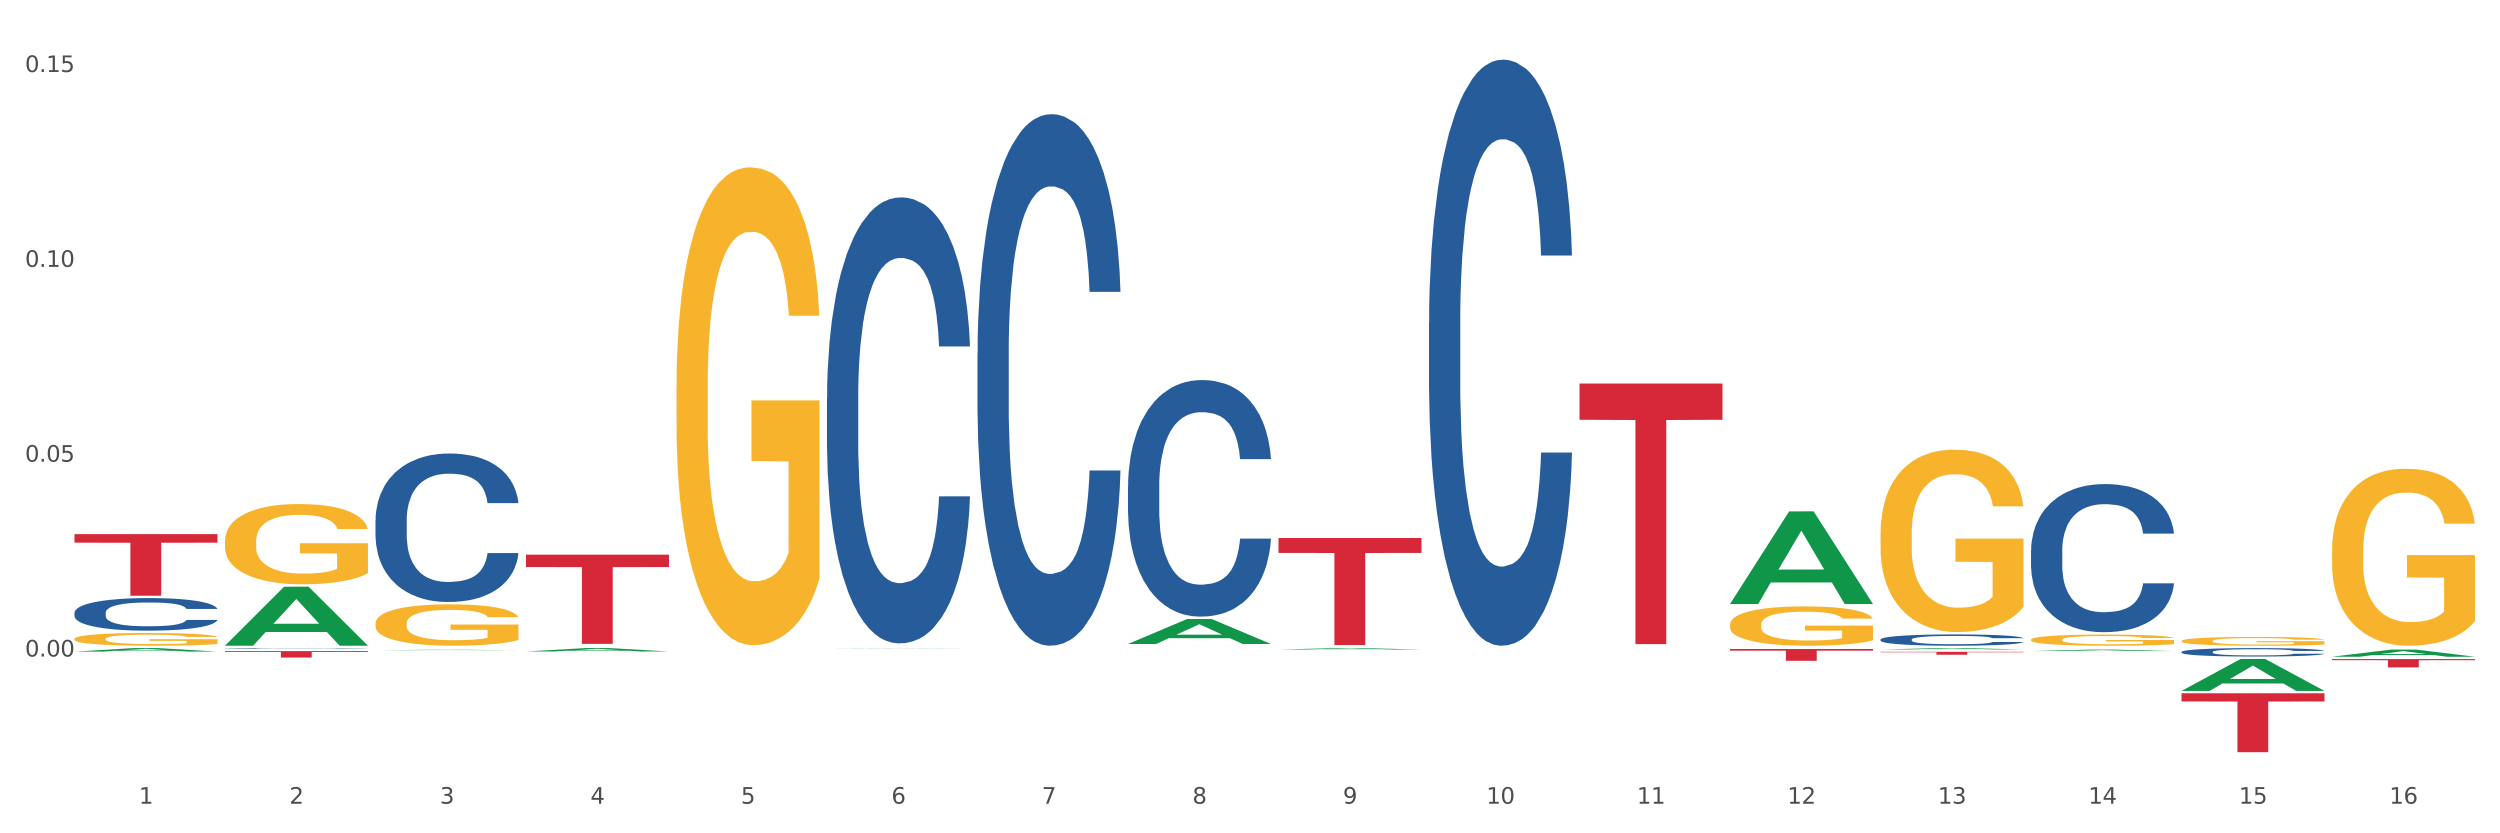 <?xml version="1.0" encoding="utf-8" standalone="no"?>
<!DOCTYPE svg PUBLIC "-//W3C//DTD SVG 1.1//EN"
  "http://www.w3.org/Graphics/SVG/1.1/DTD/svg11.dtd">
<svg xmlns:xlink="http://www.w3.org/1999/xlink" width="1080pt" height="360pt" viewBox="0 0 1080 360" xmlns="http://www.w3.org/2000/svg" version="1.1">
 <rect x="0" y="0" width="1080" height="360" fill="#333333" stroke="none"/>
 <defs>
  <style type="text/css">*{stroke-linejoin: round; stroke-linecap: butt}</style>
 </defs>
 <g id="figure_1">
  <g id="patch_1">
   <path d="M 0 360 
L 1080 360 
L 1080 0 
L 0 0 
z
" style="fill: #ffffff; stroke: #ffffff; stroke-linejoin: miter"/>
  </g>
  <g id="axes_1">
   <g id="matplotlib.axis_1">
    <g id="xtick_1">
     <g id="text_1">
      <!-- 1 -->
      <g style="fill: #4d4d4d" transform="translate(60.004 347.204) scale(0.096 -0.096)">
       <defs>
        <path id="DejaVuSans-31" d="M 794 531 
L 1825 531 
L 1825 4091 
L 703 3866 
L 703 4441 
L 1819 4666 
L 2450 4666 
L 2450 531 
L 3481 531 
L 3481 0 
L 794 0 
L 794 531 
z
" transform="scale(0.016)"/>
       </defs>
       <use xlink:href="#DejaVuSans-31"/>
      </g>
     </g>
    </g>
    <g id="xtick_2">
     <g id="text_2">
      <!-- 2 -->
      <g style="fill: #4d4d4d" transform="translate(125.021 347.204) scale(0.096 -0.096)">
       <defs>
        <path id="DejaVuSans-32" d="M 1228 531 
L 3431 531 
L 3431 0 
L 469 0 
L 469 531 
Q 828 903 1448 1529 
Q 2069 2156 2228 2338 
Q 2531 2678 2651 2914 
Q 2772 3150 2772 3378 
Q 2772 3750 2511 3984 
Q 2250 4219 1831 4219 
Q 1534 4219 1204 4116 
Q 875 4013 500 3803 
L 500 4441 
Q 881 4594 1212 4672 
Q 1544 4750 1819 4750 
Q 2544 4750 2975 4387 
Q 3406 4025 3406 3419 
Q 3406 3131 3298 2873 
Q 3191 2616 2906 2266 
Q 2828 2175 2409 1742 
Q 1991 1309 1228 531 
z
" transform="scale(0.016)"/>
       </defs>
       <use xlink:href="#DejaVuSans-32"/>
      </g>
     </g>
    </g>
    <g id="xtick_3">
     <g id="text_3">
      <!-- 3 -->
      <g style="fill: #4d4d4d" transform="translate(190.039 347.204) scale(0.096 -0.096)">
       <defs>
        <path id="DejaVuSans-33" d="M 2597 2516 
Q 3050 2419 3304 2112 
Q 3559 1806 3559 1356 
Q 3559 666 3084 287 
Q 2609 -91 1734 -91 
Q 1441 -91 1130 -33 
Q 819 25 488 141 
L 488 750 
Q 750 597 1062 519 
Q 1375 441 1716 441 
Q 2309 441 2620 675 
Q 2931 909 2931 1356 
Q 2931 1769 2642 2001 
Q 2353 2234 1838 2234 
L 1294 2234 
L 1294 2753 
L 1863 2753 
Q 2328 2753 2575 2939 
Q 2822 3125 2822 3475 
Q 2822 3834 2567 4026 
Q 2313 4219 1838 4219 
Q 1578 4219 1281 4162 
Q 984 4106 628 3988 
L 628 4550 
Q 988 4650 1302 4700 
Q 1616 4750 1894 4750 
Q 2613 4750 3031 4423 
Q 3450 4097 3450 3541 
Q 3450 3153 3228 2886 
Q 3006 2619 2597 2516 
z
" transform="scale(0.016)"/>
       </defs>
       <use xlink:href="#DejaVuSans-33"/>
      </g>
     </g>
    </g>
    <g id="xtick_4">
     <g id="text_4">
      <!-- 4 -->
      <g style="fill: #4d4d4d" transform="translate(255.056 347.204) scale(0.096 -0.096)">
       <defs>
        <path id="DejaVuSans-34" d="M 2419 4116 
L 825 1625 
L 2419 1625 
L 2419 4116 
z
M 2253 4666 
L 3047 4666 
L 3047 1625 
L 3713 1625 
L 3713 1100 
L 3047 1100 
L 3047 0 
L 2419 0 
L 2419 1100 
L 313 1100 
L 313 1709 
L 2253 4666 
z
" transform="scale(0.016)"/>
       </defs>
       <use xlink:href="#DejaVuSans-34"/>
      </g>
     </g>
    </g>
    <g id="xtick_5">
     <g id="text_5">
      <!-- 5 -->
      <g style="fill: #4d4d4d" transform="translate(320.073 347.204) scale(0.096 -0.096)">
       <defs>
        <path id="DejaVuSans-35" d="M 691 4666 
L 3169 4666 
L 3169 4134 
L 1269 4134 
L 1269 2991 
Q 1406 3038 1543 3061 
Q 1681 3084 1819 3084 
Q 2600 3084 3056 2656 
Q 3513 2228 3513 1497 
Q 3513 744 3044 326 
Q 2575 -91 1722 -91 
Q 1428 -91 1123 -41 
Q 819 9 494 109 
L 494 744 
Q 775 591 1075 516 
Q 1375 441 1709 441 
Q 2250 441 2565 725 
Q 2881 1009 2881 1497 
Q 2881 1984 2565 2268 
Q 2250 2553 1709 2553 
Q 1456 2553 1204 2497 
Q 953 2441 691 2322 
L 691 4666 
z
" transform="scale(0.016)"/>
       </defs>
       <use xlink:href="#DejaVuSans-35"/>
      </g>
     </g>
    </g>
    <g id="xtick_6">
     <g id="text_6">
      <!-- 6 -->
      <g style="fill: #4d4d4d" transform="translate(385.09 347.204) scale(0.096 -0.096)">
       <defs>
        <path id="DejaVuSans-36" d="M 2113 2584 
Q 1688 2584 1439 2293 
Q 1191 2003 1191 1497 
Q 1191 994 1439 701 
Q 1688 409 2113 409 
Q 2538 409 2786 701 
Q 3034 994 3034 1497 
Q 3034 2003 2786 2293 
Q 2538 2584 2113 2584 
z
M 3366 4563 
L 3366 3988 
Q 3128 4100 2886 4159 
Q 2644 4219 2406 4219 
Q 1781 4219 1451 3797 
Q 1122 3375 1075 2522 
Q 1259 2794 1537 2939 
Q 1816 3084 2150 3084 
Q 2853 3084 3261 2657 
Q 3669 2231 3669 1497 
Q 3669 778 3244 343 
Q 2819 -91 2113 -91 
Q 1303 -91 875 529 
Q 447 1150 447 2328 
Q 447 3434 972 4092 
Q 1497 4750 2381 4750 
Q 2619 4750 2861 4703 
Q 3103 4656 3366 4563 
z
" transform="scale(0.016)"/>
       </defs>
       <use xlink:href="#DejaVuSans-36"/>
      </g>
     </g>
    </g>
    <g id="xtick_7">
     <g id="text_7">
      <!-- 7 -->
      <g style="fill: #4d4d4d" transform="translate(450.108 347.204) scale(0.096 -0.096)">
       <defs>
        <path id="DejaVuSans-37" d="M 525 4666 
L 3525 4666 
L 3525 4397 
L 1831 0 
L 1172 0 
L 2766 4134 
L 525 4134 
L 525 4666 
z
" transform="scale(0.016)"/>
       </defs>
       <use xlink:href="#DejaVuSans-37"/>
      </g>
     </g>
    </g>
    <g id="xtick_8">
     <g id="text_8">
      <!-- 8 -->
      <g style="fill: #4d4d4d" transform="translate(515.125 347.204) scale(0.096 -0.096)">
       <defs>
        <path id="DejaVuSans-38" d="M 2034 2216 
Q 1584 2216 1326 1975 
Q 1069 1734 1069 1313 
Q 1069 891 1326 650 
Q 1584 409 2034 409 
Q 2484 409 2743 651 
Q 3003 894 3003 1313 
Q 3003 1734 2745 1975 
Q 2488 2216 2034 2216 
z
M 1403 2484 
Q 997 2584 770 2862 
Q 544 3141 544 3541 
Q 544 4100 942 4425 
Q 1341 4750 2034 4750 
Q 2731 4750 3128 4425 
Q 3525 4100 3525 3541 
Q 3525 3141 3298 2862 
Q 3072 2584 2669 2484 
Q 3125 2378 3379 2068 
Q 3634 1759 3634 1313 
Q 3634 634 3220 271 
Q 2806 -91 2034 -91 
Q 1263 -91 848 271 
Q 434 634 434 1313 
Q 434 1759 690 2068 
Q 947 2378 1403 2484 
z
M 1172 3481 
Q 1172 3119 1398 2916 
Q 1625 2713 2034 2713 
Q 2441 2713 2670 2916 
Q 2900 3119 2900 3481 
Q 2900 3844 2670 4047 
Q 2441 4250 2034 4250 
Q 1625 4250 1398 4047 
Q 1172 3844 1172 3481 
z
" transform="scale(0.016)"/>
       </defs>
       <use xlink:href="#DejaVuSans-38"/>
      </g>
     </g>
    </g>
    <g id="xtick_9">
     <g id="text_9">
      <!-- 9 -->
      <g style="fill: #4d4d4d" transform="translate(580.142 347.204) scale(0.096 -0.096)">
       <defs>
        <path id="DejaVuSans-39" d="M 703 97 
L 703 672 
Q 941 559 1184 500 
Q 1428 441 1663 441 
Q 2288 441 2617 861 
Q 2947 1281 2994 2138 
Q 2813 1869 2534 1725 
Q 2256 1581 1919 1581 
Q 1219 1581 811 2004 
Q 403 2428 403 3163 
Q 403 3881 828 4315 
Q 1253 4750 1959 4750 
Q 2769 4750 3195 4129 
Q 3622 3509 3622 2328 
Q 3622 1225 3098 567 
Q 2575 -91 1691 -91 
Q 1453 -91 1209 -44 
Q 966 3 703 97 
z
M 1959 2075 
Q 2384 2075 2632 2365 
Q 2881 2656 2881 3163 
Q 2881 3666 2632 3958 
Q 2384 4250 1959 4250 
Q 1534 4250 1286 3958 
Q 1038 3666 1038 3163 
Q 1038 2656 1286 2365 
Q 1534 2075 1959 2075 
z
" transform="scale(0.016)"/>
       </defs>
       <use xlink:href="#DejaVuSans-39"/>
      </g>
     </g>
    </g>
    <g id="xtick_10">
     <g id="text_10">
      <!-- 10 -->
      <g style="fill: #4d4d4d" transform="translate(642.105 347.204) scale(0.096 -0.096)">
       <defs>
        <path id="DejaVuSans-30" d="M 2034 4250 
Q 1547 4250 1301 3770 
Q 1056 3291 1056 2328 
Q 1056 1369 1301 889 
Q 1547 409 2034 409 
Q 2525 409 2770 889 
Q 3016 1369 3016 2328 
Q 3016 3291 2770 3770 
Q 2525 4250 2034 4250 
z
M 2034 4750 
Q 2819 4750 3233 4129 
Q 3647 3509 3647 2328 
Q 3647 1150 3233 529 
Q 2819 -91 2034 -91 
Q 1250 -91 836 529 
Q 422 1150 422 2328 
Q 422 3509 836 4129 
Q 1250 4750 2034 4750 
z
" transform="scale(0.016)"/>
       </defs>
       <use xlink:href="#DejaVuSans-31"/>
       <use xlink:href="#DejaVuSans-30" transform="translate(63.623 0)"/>
      </g>
     </g>
    </g>
    <g id="xtick_11">
     <g id="text_11">
      <!-- 11 -->
      <g style="fill: #4d4d4d" transform="translate(707.123 347.204) scale(0.096 -0.096)">
       <use xlink:href="#DejaVuSans-31"/>
       <use xlink:href="#DejaVuSans-31" transform="translate(63.623 0)"/>
      </g>
     </g>
    </g>
    <g id="xtick_12">
     <g id="text_12">
      <!-- 12 -->
      <g style="fill: #4d4d4d" transform="translate(772.14 347.204) scale(0.096 -0.096)">
       <use xlink:href="#DejaVuSans-31"/>
       <use xlink:href="#DejaVuSans-32" transform="translate(63.623 0)"/>
      </g>
     </g>
    </g>
    <g id="xtick_13">
     <g id="text_13">
      <!-- 13 -->
      <g style="fill: #4d4d4d" transform="translate(837.157 347.204) scale(0.096 -0.096)">
       <use xlink:href="#DejaVuSans-31"/>
       <use xlink:href="#DejaVuSans-33" transform="translate(63.623 0)"/>
      </g>
     </g>
    </g>
    <g id="xtick_14">
     <g id="text_14">
      <!-- 14 -->
      <g style="fill: #4d4d4d" transform="translate(902.174 347.204) scale(0.096 -0.096)">
       <use xlink:href="#DejaVuSans-31"/>
       <use xlink:href="#DejaVuSans-34" transform="translate(63.623 0)"/>
      </g>
     </g>
    </g>
    <g id="xtick_15">
     <g id="text_15">
      <!-- 15 -->
      <g style="fill: #4d4d4d" transform="translate(967.192 347.204) scale(0.096 -0.096)">
       <use xlink:href="#DejaVuSans-31"/>
       <use xlink:href="#DejaVuSans-35" transform="translate(63.623 0)"/>
      </g>
     </g>
    </g>
    <g id="xtick_16">
     <g id="text_16">
      <!-- 16 -->
      <g style="fill: #4d4d4d" transform="translate(1032.209 347.204) scale(0.096 -0.096)">
       <use xlink:href="#DejaVuSans-31"/>
       <use xlink:href="#DejaVuSans-36" transform="translate(63.623 0)"/>
      </g>
     </g>
    </g>
    <g id="xtick_17"/>
    <g id="xtick_18"/>
    <g id="xtick_19"/>
    <g id="xtick_20"/>
    <g id="xtick_21"/>
    <g id="xtick_22"/>
    <g id="xtick_23"/>
    <g id="xtick_24"/>
    <g id="xtick_25"/>
    <g id="xtick_26"/>
    <g id="xtick_27"/>
    <g id="xtick_28"/>
    <g id="xtick_29"/>
    <g id="xtick_30"/>
    <g id="xtick_31"/>
   </g>
   <g id="matplotlib.axis_2">
    <g id="ytick_1">
     <g id="text_17">
      <!-- 0.00 -->
      <g style="fill: #4d4d4d" transform="translate(10.8 283.622) scale(0.096 -0.096)">
       <defs>
        <path id="DejaVuSans-2e" d="M 684 794 
L 1344 794 
L 1344 0 
L 684 0 
L 684 794 
z
" transform="scale(0.016)"/>
       </defs>
       <use xlink:href="#DejaVuSans-30"/>
       <use xlink:href="#DejaVuSans-2e" transform="translate(63.623 0)"/>
       <use xlink:href="#DejaVuSans-30" transform="translate(95.41 0)"/>
       <use xlink:href="#DejaVuSans-30" transform="translate(159.033 0)"/>
      </g>
     </g>
    </g>
    <g id="ytick_2">
     <g id="text_18">
      <!-- 0.05 -->
      <g style="fill: #4d4d4d" transform="translate(10.8 199.453) scale(0.096 -0.096)">
       <use xlink:href="#DejaVuSans-30"/>
       <use xlink:href="#DejaVuSans-2e" transform="translate(63.623 0)"/>
       <use xlink:href="#DejaVuSans-30" transform="translate(95.41 0)"/>
       <use xlink:href="#DejaVuSans-35" transform="translate(159.033 0)"/>
      </g>
     </g>
    </g>
    <g id="ytick_3">
     <g id="text_19">
      <!-- 0.10 -->
      <g style="fill: #4d4d4d" transform="translate(10.8 115.284) scale(0.096 -0.096)">
       <use xlink:href="#DejaVuSans-30"/>
       <use xlink:href="#DejaVuSans-2e" transform="translate(63.623 0)"/>
       <use xlink:href="#DejaVuSans-31" transform="translate(95.41 0)"/>
       <use xlink:href="#DejaVuSans-30" transform="translate(159.033 0)"/>
      </g>
     </g>
    </g>
    <g id="ytick_4">
     <g id="text_20">
      <!-- 0.15 -->
      <g style="fill: #4d4d4d" transform="translate(10.8 31.115) scale(0.096 -0.096)">
       <use xlink:href="#DejaVuSans-30"/>
       <use xlink:href="#DejaVuSans-2e" transform="translate(63.623 0)"/>
       <use xlink:href="#DejaVuSans-31" transform="translate(95.41 0)"/>
       <use xlink:href="#DejaVuSans-35" transform="translate(159.033 0)"/>
      </g>
     </g>
    </g>
    <g id="ytick_5"/>
    <g id="ytick_6"/>
    <g id="ytick_7"/>
    <g id="ytick_8"/>
   </g>
   <g id="PolyCollection_1">
    <path d="M 32.175 281.502 
L 32.239 281.501 
L 57.709 279.976 
L 68.28 279.974 
L 93.941 281.505 
L 81.715 281.505 
L 76.176 281.149 
L 49.877 281.149 
L 49.686 281.155 
L 44.337 281.505 
L 32.175 281.505 
L 32.175 281.502 
L 53.188 280.936 
L 72.864 280.935 
L 63.122 280.301 
L 62.995 280.298 
L 62.867 280.302 
L 53.125 280.935 
L 53.188 280.936 
L 32.175 281.502 
z
" clip-path="url(#p8955fe6405)" style="fill: #109648"/>
    <path d="M 812.382 281.592 
L 874.148 281.592 
L 874.148 281.768 
L 849.852 281.77 
L 849.852 282.858 
L 836.532 282.858 
L 836.532 281.77 
L 812.382 281.768 
L 812.382 281.594 
L 812.382 281.592 
z
" clip-path="url(#p8955fe6405)" style="fill: #d62839"/>
    <path d="M 747.365 280.37 
L 809.131 280.37 
L 809.131 281.077 
L 784.834 281.082 
L 784.834 285.459 
L 771.515 285.459 
L 771.515 281.082 
L 747.365 281.077 
L 747.365 280.375 
L 747.365 280.37 
z
" clip-path="url(#p8955fe6405)" style="fill: #d62839"/>
    <path d="M 682.347 165.694 
L 744.114 165.694 
L 744.114 181.338 
L 719.817 181.443 
L 719.817 278.268 
L 706.498 278.268 
L 706.498 181.443 
L 682.347 181.338 
L 682.347 165.799 
L 682.347 165.694 
z
" clip-path="url(#p8955fe6405)" style="fill: #d62839"/>
    <path d="M 552.313 232.428 
L 614.079 232.428 
L 614.079 238.852 
L 589.783 238.896 
L 589.783 278.658 
L 576.463 278.658 
L 576.463 238.896 
L 552.313 238.852 
L 552.313 232.471 
L 552.313 232.428 
z
" clip-path="url(#p8955fe6405)" style="fill: #d62839"/>
    <path d="M 227.227 239.615 
L 288.993 239.615 
L 288.993 244.969 
L 264.696 245.005 
L 264.696 278.142 
L 251.377 278.142 
L 251.377 245.005 
L 227.227 244.969 
L 227.227 239.651 
L 227.227 239.615 
z
" clip-path="url(#p8955fe6405)" style="fill: #d62839"/>
    <path d="M 97.192 281.28 
L 158.959 281.28 
L 158.959 281.665 
L 134.662 281.668 
L 134.662 284.055 
L 121.343 284.055 
L 121.343 281.668 
L 97.192 281.665 
L 97.192 281.282 
L 97.192 281.28 
z
" clip-path="url(#p8955fe6405)" style="fill: #d62839"/>
    <path d="M 32.175 230.737 
L 93.941 230.737 
L 93.941 234.436 
L 69.645 234.461 
L 69.645 257.351 
L 56.325 257.351 
L 56.325 234.461 
L 32.175 234.436 
L 32.175 230.762 
L 32.175 230.737 
z
" clip-path="url(#p8955fe6405)" style="fill: #d62839"/>
    <path d="M 32.175 264.693 
L 32.248 264.68 
L 32.248 264.32 
L 32.467 263.832 
L 33.27 262.932 
L 34.292 262.25 
L 36.045 261.453 
L 36.994 261.119 
L 38.235 260.746 
L 40.79 260.142 
L 43.711 259.627 
L 45.755 259.345 
L 47.288 259.165 
L 50.72 258.843 
L 52.691 258.702 
L 54.735 258.586 
L 56.487 258.509 
L 59.408 258.419 
L 61.744 258.38 
L 64.445 258.367 
L 66.709 258.38 
L 69.702 258.432 
L 74.083 258.586 
L 75.762 258.676 
L 78.025 258.83 
L 80.362 259.036 
L 82.26 259.242 
L 84.45 259.537 
L 86.713 259.923 
L 88.904 260.412 
L 90.437 260.862 
L 91.678 261.337 
L 92.773 261.916 
L 93.576 262.546 
L 93.941 263.073 
L 80.581 263.073 
L 80.216 262.597 
L 79.485 262.083 
L 78.755 261.736 
L 77.952 261.453 
L 76.711 261.132 
L 75.616 260.926 
L 73.791 260.682 
L 72.111 260.527 
L 70.724 260.437 
L 69.045 260.36 
L 65.468 260.283 
L 62.912 260.283 
L 61.306 260.309 
L 59.335 260.373 
L 57.655 260.463 
L 55.684 260.617 
L 54.151 260.785 
L 52.618 261.003 
L 51.742 261.157 
L 50.427 261.44 
L 49.551 261.672 
L 48.383 262.07 
L 47.726 262.353 
L 46.558 263.086 
L 46.047 263.626 
L 45.828 263.999 
L 45.682 264.41 
L 45.682 266.416 
L 46.12 267.316 
L 46.485 267.702 
L 47.069 268.139 
L 48.164 268.705 
L 49.77 269.257 
L 51.45 269.656 
L 52.837 269.9 
L 54.151 270.08 
L 55.465 270.222 
L 57.071 270.35 
L 58.386 270.427 
L 60.357 270.504 
L 62.693 270.543 
L 64.518 270.543 
L 68.242 270.479 
L 69.921 270.414 
L 71.527 270.324 
L 73.28 270.183 
L 74.667 270.029 
L 75.47 269.913 
L 76.784 269.669 
L 77.806 269.412 
L 78.682 269.116 
L 79.266 268.859 
L 79.923 268.473 
L 80.435 268.036 
L 80.581 267.805 
L 93.941 267.805 
L 93.649 268.267 
L 93.138 268.717 
L 92.116 269.322 
L 91.313 269.669 
L 90.072 270.093 
L 88.758 270.453 
L 86.932 270.852 
L 85.253 271.147 
L 83.501 271.404 
L 81.603 271.636 
L 78.171 271.957 
L 76.93 272.047 
L 74.302 272.202 
L 72.257 272.292 
L 69.264 272.382 
L 66.198 272.433 
L 62.985 272.446 
L 60.138 272.42 
L 56.998 272.343 
L 55.027 272.266 
L 52.837 272.15 
L 50.281 271.97 
L 47.872 271.752 
L 45.609 271.494 
L 43.492 271.199 
L 41.52 270.864 
L 38.965 270.312 
L 37.067 269.772 
L 35.679 269.27 
L 34.73 268.846 
L 33.781 268.306 
L 33.27 267.933 
L 32.467 267.033 
L 32.175 266.197 
L 32.175 264.693 
z
" clip-path="url(#p8955fe6405)" style="fill: #255c99"/>
    <path d="M 97.192 280.104 
L 97.265 280.104 
L 97.265 280.096 
L 97.484 280.086 
L 98.287 280.068 
L 99.31 280.054 
L 101.062 280.038 
L 102.011 280.031 
L 103.252 280.023 
L 105.807 280.011 
L 108.728 280 
L 110.772 279.994 
L 112.305 279.991 
L 115.737 279.984 
L 117.708 279.981 
L 119.752 279.979 
L 121.505 279.977 
L 124.425 279.975 
L 126.761 279.975 
L 129.463 279.974 
L 131.726 279.975 
L 134.719 279.976 
L 139.1 279.979 
L 140.779 279.981 
L 143.042 279.984 
L 145.379 279.988 
L 147.277 279.992 
L 149.467 279.998 
L 151.731 280.006 
L 153.921 280.016 
L 155.454 280.025 
L 156.695 280.035 
L 157.79 280.047 
L 158.594 280.06 
L 158.959 280.071 
L 145.598 280.071 
L 145.233 280.061 
L 144.503 280.051 
L 143.773 280.043 
L 142.969 280.038 
L 141.728 280.031 
L 140.633 280.027 
L 138.808 280.022 
L 137.129 280.019 
L 135.741 280.017 
L 134.062 280.015 
L 130.485 280.014 
L 127.929 280.014 
L 126.323 280.014 
L 124.352 280.015 
L 122.673 280.017 
L 120.701 280.02 
L 119.168 280.024 
L 117.635 280.028 
L 116.759 280.032 
L 115.445 280.037 
L 114.569 280.042 
L 113.4 280.05 
L 112.743 280.056 
L 111.575 280.071 
L 111.064 280.082 
L 110.845 280.09 
L 110.699 280.098 
L 110.699 280.139 
L 111.137 280.158 
L 111.502 280.166 
L 112.086 280.175 
L 113.181 280.186 
L 114.788 280.198 
L 116.467 280.206 
L 117.854 280.211 
L 119.168 280.214 
L 120.482 280.217 
L 122.089 280.22 
L 123.403 280.222 
L 125.374 280.223 
L 127.71 280.224 
L 129.536 280.224 
L 133.259 280.223 
L 134.938 280.221 
L 136.545 280.219 
L 138.297 280.216 
L 139.684 280.213 
L 140.487 280.211 
L 141.801 280.206 
L 142.823 280.201 
L 143.7 280.195 
L 144.284 280.189 
L 144.941 280.181 
L 145.452 280.172 
L 145.598 280.168 
L 158.959 280.168 
L 158.667 280.177 
L 158.156 280.186 
L 157.133 280.199 
L 156.33 280.206 
L 155.089 280.215 
L 153.775 280.222 
L 151.95 280.23 
L 150.27 280.236 
L 148.518 280.242 
L 146.62 280.246 
L 143.188 280.253 
L 141.947 280.255 
L 139.319 280.258 
L 137.275 280.26 
L 134.281 280.262 
L 131.215 280.263 
L 128.002 280.263 
L 125.155 280.262 
L 122.016 280.261 
L 120.044 280.259 
L 117.854 280.257 
L 115.299 280.253 
L 112.889 280.249 
L 110.626 280.243 
L 108.509 280.237 
L 106.538 280.23 
L 103.982 280.219 
L 102.084 280.208 
L 100.697 280.198 
L 99.748 280.189 
L 98.798 280.178 
L 98.287 280.17 
L 97.484 280.152 
L 97.192 280.135 
L 97.192 280.104 
z
" clip-path="url(#p8955fe6405)" style="fill: #255c99"/>
    <path d="M 162.209 224.735 
L 162.282 224.677 
L 162.282 223.037 
L 162.502 220.811 
L 163.305 216.71 
L 164.327 213.606 
L 166.079 209.974 
L 167.028 208.451 
L 168.269 206.752 
L 170.825 203.999 
L 173.745 201.656 
L 175.789 200.367 
L 177.323 199.547 
L 180.754 198.083 
L 182.725 197.439 
L 184.77 196.911 
L 186.522 196.56 
L 189.442 196.15 
L 191.778 195.974 
L 194.48 195.916 
L 196.743 195.974 
L 199.737 196.209 
L 204.117 196.911 
L 205.796 197.321 
L 208.06 198.024 
L 210.396 198.962 
L 212.294 199.899 
L 214.485 201.246 
L 216.748 203.003 
L 218.938 205.229 
L 220.471 207.279 
L 221.713 209.447 
L 222.808 212.083 
L 223.611 214.953 
L 223.976 217.355 
L 210.615 217.355 
L 210.25 215.187 
L 209.52 212.844 
L 208.79 211.263 
L 207.987 209.974 
L 206.746 208.51 
L 205.65 207.572 
L 203.825 206.459 
L 202.146 205.757 
L 200.759 205.346 
L 199.079 204.995 
L 195.502 204.644 
L 192.947 204.644 
L 191.34 204.761 
L 189.369 205.054 
L 187.69 205.464 
L 185.719 206.167 
L 184.185 206.928 
L 182.652 207.924 
L 181.776 208.627 
L 180.462 209.915 
L 179.586 210.97 
L 178.418 212.786 
L 177.761 214.074 
L 176.592 217.413 
L 176.081 219.873 
L 175.862 221.572 
L 175.716 223.447 
L 175.716 232.585 
L 176.154 236.685 
L 176.519 238.442 
L 177.104 240.434 
L 178.199 243.011 
L 179.805 245.53 
L 181.484 247.346 
L 182.871 248.459 
L 184.185 249.279 
L 185.5 249.923 
L 187.106 250.509 
L 188.42 250.86 
L 190.391 251.212 
L 192.728 251.388 
L 194.553 251.388 
L 198.276 251.095 
L 199.956 250.802 
L 201.562 250.392 
L 203.314 249.747 
L 204.701 249.044 
L 205.504 248.517 
L 206.819 247.404 
L 207.841 246.233 
L 208.717 244.886 
L 209.301 243.714 
L 209.958 241.957 
L 210.469 239.965 
L 210.615 238.911 
L 223.976 238.911 
L 223.684 241.02 
L 223.173 243.07 
L 222.151 245.823 
L 221.348 247.404 
L 220.106 249.337 
L 218.792 250.978 
L 216.967 252.793 
L 215.288 254.141 
L 213.535 255.312 
L 211.637 256.367 
L 208.206 257.831 
L 206.965 258.241 
L 204.336 258.944 
L 202.292 259.354 
L 199.299 259.764 
L 196.232 259.998 
L 193.02 260.057 
L 190.172 259.94 
L 187.033 259.588 
L 185.062 259.237 
L 182.871 258.71 
L 180.316 257.89 
L 177.907 256.894 
L 175.643 255.722 
L 173.526 254.375 
L 171.555 252.852 
L 168.999 250.333 
L 167.101 247.873 
L 165.714 245.588 
L 164.765 243.655 
L 163.816 241.195 
L 163.305 239.497 
L 162.502 235.396 
L 162.209 231.589 
L 162.209 224.735 
z
" clip-path="url(#p8955fe6405)" style="fill: #255c99"/>
    <path d="M 357.261 171.841 
L 357.334 171.665 
L 357.334 166.738 
L 357.553 160.051 
L 358.356 147.734 
L 359.378 138.409 
L 361.131 127.499 
L 362.08 122.924 
L 363.321 117.821 
L 365.876 109.551 
L 368.797 102.513 
L 370.841 98.642 
L 372.374 96.178 
L 375.806 91.78 
L 377.777 89.844 
L 379.821 88.26 
L 381.574 87.205 
L 384.494 85.973 
L 386.83 85.445 
L 389.532 85.269 
L 391.795 85.445 
L 394.788 86.149 
L 399.169 88.26 
L 400.848 89.492 
L 403.111 91.604 
L 405.448 94.419 
L 407.346 97.234 
L 409.536 101.281 
L 411.8 106.56 
L 413.99 113.246 
L 415.523 119.405 
L 416.764 125.915 
L 417.859 133.834 
L 418.663 142.456 
L 419.028 149.67 
L 405.667 149.67 
L 405.302 143.159 
L 404.572 136.121 
L 403.842 131.37 
L 403.038 127.499 
L 401.797 123.1 
L 400.702 120.285 
L 398.877 116.942 
L 397.198 114.83 
L 395.81 113.598 
L 394.131 112.543 
L 390.554 111.487 
L 387.998 111.487 
L 386.392 111.839 
L 384.421 112.719 
L 382.742 113.95 
L 380.77 116.062 
L 379.237 118.349 
L 377.704 121.341 
L 376.828 123.452 
L 375.514 127.323 
L 374.638 130.49 
L 373.469 135.945 
L 372.812 139.816 
L 371.644 149.846 
L 371.133 157.236 
L 370.914 162.339 
L 370.768 167.97 
L 370.768 195.419 
L 371.206 207.736 
L 371.571 213.015 
L 372.155 218.998 
L 373.25 226.74 
L 374.857 234.306 
L 376.536 239.761 
L 377.923 243.104 
L 379.237 245.567 
L 380.551 247.503 
L 382.158 249.262 
L 383.472 250.318 
L 385.443 251.374 
L 387.779 251.902 
L 389.605 251.902 
L 393.328 251.022 
L 395.007 250.142 
L 396.614 248.911 
L 398.366 246.975 
L 399.753 244.863 
L 400.556 243.28 
L 401.87 239.937 
L 402.892 236.417 
L 403.769 232.37 
L 404.353 228.851 
L 405.01 223.572 
L 405.521 217.59 
L 405.667 214.423 
L 419.028 214.423 
L 418.736 220.757 
L 418.224 226.916 
L 417.202 235.186 
L 416.399 239.937 
L 415.158 245.743 
L 413.844 250.67 
L 412.019 256.125 
L 410.339 260.172 
L 408.587 263.691 
L 406.689 266.858 
L 403.257 271.257 
L 402.016 272.489 
L 399.388 274.6 
L 397.344 275.832 
L 394.35 277.064 
L 391.284 277.768 
L 388.071 277.944 
L 385.224 277.592 
L 382.085 276.536 
L 380.113 275.48 
L 377.923 273.897 
L 375.368 271.433 
L 372.958 268.442 
L 370.695 264.923 
L 368.578 260.876 
L 366.606 256.301 
L 364.051 248.735 
L 362.153 241.344 
L 360.766 234.482 
L 359.817 228.675 
L 358.867 221.285 
L 358.356 216.182 
L 357.553 203.865 
L 357.261 192.428 
L 357.261 171.841 
z
" clip-path="url(#p8955fe6405)" style="fill: #255c99"/>
    <path d="M 422.278 152.503 
L 422.351 152.293 
L 422.351 146.421 
L 422.57 138.452 
L 423.374 123.772 
L 424.396 112.658 
L 426.148 99.656 
L 427.097 94.203 
L 428.338 88.122 
L 430.894 78.265 
L 433.814 69.877 
L 435.858 65.263 
L 437.391 62.327 
L 440.823 57.085 
L 442.794 54.778 
L 444.839 52.89 
L 446.591 51.632 
L 449.511 50.164 
L 451.847 49.535 
L 454.549 49.325 
L 456.812 49.535 
L 459.806 50.374 
L 464.186 52.89 
L 465.865 54.358 
L 468.129 56.875 
L 470.465 60.23 
L 472.363 63.586 
L 474.554 68.409 
L 476.817 74.7 
L 479.007 82.669 
L 480.54 90.009 
L 481.782 97.768 
L 482.877 107.205 
L 483.68 117.481 
L 484.045 126.079 
L 470.684 126.079 
L 470.319 118.32 
L 469.589 109.932 
L 468.859 104.269 
L 468.056 99.656 
L 466.814 94.413 
L 465.719 91.058 
L 463.894 87.073 
L 462.215 84.557 
L 460.828 83.089 
L 459.148 81.83 
L 455.571 80.572 
L 453.016 80.572 
L 451.409 80.992 
L 449.438 82.04 
L 447.759 83.508 
L 445.788 86.025 
L 444.254 88.751 
L 442.721 92.316 
L 441.845 94.832 
L 440.531 99.446 
L 439.655 103.221 
L 438.487 109.722 
L 437.83 114.335 
L 436.661 126.289 
L 436.15 135.097 
L 435.931 141.178 
L 435.785 147.889 
L 435.785 180.604 
L 436.223 195.283 
L 436.588 201.575 
L 437.172 208.705 
L 438.268 217.932 
L 439.874 226.95 
L 441.553 233.451 
L 442.94 237.435 
L 444.254 240.371 
L 445.569 242.678 
L 447.175 244.775 
L 448.489 246.033 
L 450.46 247.291 
L 452.797 247.92 
L 454.622 247.92 
L 458.345 246.872 
L 460.025 245.823 
L 461.631 244.355 
L 463.383 242.049 
L 464.77 239.532 
L 465.573 237.645 
L 466.887 233.66 
L 467.91 229.466 
L 468.786 224.643 
L 469.37 220.449 
L 470.027 214.157 
L 470.538 207.027 
L 470.684 203.252 
L 484.045 203.252 
L 483.753 210.802 
L 483.242 218.142 
L 482.22 227.998 
L 481.416 233.66 
L 480.175 240.581 
L 478.861 246.453 
L 477.036 252.954 
L 475.357 257.777 
L 473.604 261.971 
L 471.706 265.746 
L 468.275 270.989 
L 467.034 272.457 
L 464.405 274.973 
L 462.361 276.441 
L 459.367 277.909 
L 456.301 278.748 
L 453.089 278.958 
L 450.241 278.538 
L 447.102 277.28 
L 445.131 276.022 
L 442.94 274.134 
L 440.385 271.198 
L 437.976 267.633 
L 435.712 263.439 
L 433.595 258.616 
L 431.624 253.163 
L 429.068 244.146 
L 427.17 235.338 
L 425.783 227.159 
L 424.834 220.239 
L 423.885 211.431 
L 423.374 205.349 
L 422.57 190.67 
L 422.278 177.039 
L 422.278 152.503 
z
" clip-path="url(#p8955fe6405)" style="fill: #255c99"/>
    <path d="M 487.296 210.103 
L 487.369 210.009 
L 487.369 207.396 
L 487.588 203.849 
L 488.391 197.316 
L 489.413 192.369 
L 491.165 186.582 
L 492.114 184.155 
L 493.356 181.449 
L 495.911 177.062 
L 498.831 173.328 
L 500.876 171.275 
L 502.409 169.968 
L 505.84 167.635 
L 507.811 166.608 
L 509.856 165.768 
L 511.608 165.208 
L 514.528 164.555 
L 516.865 164.275 
L 519.566 164.182 
L 521.829 164.275 
L 524.823 164.648 
L 529.203 165.768 
L 530.883 166.422 
L 533.146 167.542 
L 535.482 169.035 
L 537.38 170.528 
L 539.571 172.675 
L 541.834 175.475 
L 544.024 179.022 
L 545.558 182.289 
L 546.799 185.742 
L 547.894 189.942 
L 548.697 194.516 
L 549.062 198.342 
L 535.701 198.342 
L 535.336 194.889 
L 534.606 191.156 
L 533.876 188.636 
L 533.073 186.582 
L 531.832 184.249 
L 530.737 182.755 
L 528.911 180.982 
L 527.232 179.862 
L 525.845 179.209 
L 524.166 178.649 
L 520.588 178.089 
L 518.033 178.089 
L 516.427 178.275 
L 514.455 178.742 
L 512.776 179.395 
L 510.805 180.515 
L 509.272 181.729 
L 507.738 183.315 
L 506.862 184.435 
L 505.548 186.489 
L 504.672 188.169 
L 503.504 191.062 
L 502.847 193.116 
L 501.679 198.436 
L 501.168 202.356 
L 500.949 205.063 
L 500.803 208.049 
L 500.803 222.61 
L 501.241 229.143 
L 501.606 231.943 
L 502.19 235.117 
L 503.285 239.223 
L 504.891 243.237 
L 506.57 246.13 
L 507.957 247.904 
L 509.272 249.21 
L 510.586 250.237 
L 512.192 251.17 
L 513.506 251.73 
L 515.478 252.29 
L 517.814 252.57 
L 519.639 252.57 
L 523.363 252.104 
L 525.042 251.637 
L 526.648 250.984 
L 528.4 249.957 
L 529.787 248.837 
L 530.591 247.997 
L 531.905 246.224 
L 532.927 244.357 
L 533.803 242.21 
L 534.387 240.343 
L 535.044 237.543 
L 535.555 234.37 
L 535.701 232.69 
L 549.062 232.69 
L 548.77 236.05 
L 548.259 239.317 
L 547.237 243.704 
L 546.434 246.224 
L 545.193 249.304 
L 543.878 251.917 
L 542.053 254.81 
L 540.374 256.957 
L 538.622 258.824 
L 536.723 260.504 
L 533.292 262.837 
L 532.051 263.491 
L 529.422 264.611 
L 527.378 265.264 
L 524.385 265.917 
L 521.318 266.291 
L 518.106 266.384 
L 515.258 266.197 
L 512.119 265.637 
L 510.148 265.077 
L 507.957 264.237 
L 505.402 262.931 
L 502.993 261.344 
L 500.73 259.477 
L 498.612 257.331 
L 496.641 254.904 
L 494.086 250.89 
L 492.187 246.97 
L 490.8 243.33 
L 489.851 240.25 
L 488.902 236.33 
L 488.391 233.623 
L 487.588 227.09 
L 487.296 221.023 
L 487.296 210.103 
z
" clip-path="url(#p8955fe6405)" style="fill: #255c99"/>
    <path d="M 617.33 139.525 
L 617.403 139.294 
L 617.403 132.819 
L 617.622 124.033 
L 618.425 107.847 
L 619.447 95.591 
L 621.2 81.255 
L 622.149 75.243 
L 623.39 68.537 
L 625.945 57.669 
L 628.866 48.42 
L 630.91 43.333 
L 632.443 40.096 
L 635.875 34.315 
L 637.846 31.772 
L 639.89 29.69 
L 641.642 28.303 
L 644.563 26.684 
L 646.899 25.991 
L 649.601 25.759 
L 651.864 25.991 
L 654.857 26.916 
L 659.238 29.69 
L 660.917 31.309 
L 663.18 34.084 
L 665.517 37.784 
L 667.415 41.483 
L 669.605 46.802 
L 671.869 53.738 
L 674.059 62.525 
L 675.592 70.618 
L 676.833 79.174 
L 677.928 89.579 
L 678.732 100.91 
L 679.097 110.39 
L 665.736 110.39 
L 665.371 101.835 
L 664.641 92.585 
L 663.91 86.342 
L 663.107 81.255 
L 661.866 75.474 
L 660.771 71.774 
L 658.946 67.381 
L 657.267 64.606 
L 655.879 62.988 
L 654.2 61.6 
L 650.623 60.213 
L 648.067 60.213 
L 646.461 60.675 
L 644.49 61.832 
L 642.811 63.45 
L 640.839 66.225 
L 639.306 69.231 
L 637.773 73.162 
L 636.897 75.937 
L 635.583 81.024 
L 634.707 85.186 
L 633.538 92.354 
L 632.881 97.441 
L 631.713 110.621 
L 631.202 120.333 
L 630.983 127.039 
L 630.837 134.438 
L 630.837 170.51 
L 631.275 186.696 
L 631.64 193.633 
L 632.224 201.495 
L 633.319 211.669 
L 634.926 221.612 
L 636.605 228.78 
L 637.992 233.174 
L 639.306 236.411 
L 640.62 238.955 
L 642.227 241.267 
L 643.541 242.654 
L 645.512 244.042 
L 647.848 244.735 
L 649.674 244.735 
L 653.397 243.579 
L 655.076 242.423 
L 656.683 240.804 
L 658.435 238.261 
L 659.822 235.486 
L 660.625 233.405 
L 661.939 229.012 
L 662.961 224.387 
L 663.837 219.069 
L 664.422 214.444 
L 665.079 207.507 
L 665.59 199.645 
L 665.736 195.483 
L 679.097 195.483 
L 678.805 203.807 
L 678.293 211.9 
L 677.271 222.768 
L 676.468 229.012 
L 675.227 236.642 
L 673.913 243.117 
L 672.088 250.285 
L 670.408 255.603 
L 668.656 260.228 
L 666.758 264.39 
L 663.326 270.171 
L 662.085 271.789 
L 659.457 274.564 
L 657.413 276.183 
L 654.419 277.801 
L 651.353 278.726 
L 648.14 278.958 
L 645.293 278.495 
L 642.154 277.108 
L 640.182 275.72 
L 637.992 273.639 
L 635.437 270.402 
L 633.027 266.471 
L 630.764 261.846 
L 628.647 256.528 
L 626.675 250.516 
L 624.12 240.573 
L 622.222 230.861 
L 620.835 221.843 
L 619.886 214.213 
L 618.936 204.501 
L 618.425 197.795 
L 617.622 181.609 
L 617.33 166.579 
L 617.33 139.525 
z
" clip-path="url(#p8955fe6405)" style="fill: #255c99"/>
    <path d="M 812.382 276.264 
L 812.455 276.26 
L 812.455 276.135 
L 812.674 275.965 
L 813.477 275.652 
L 814.499 275.416 
L 816.251 275.139 
L 817.201 275.023 
L 818.442 274.893 
L 820.997 274.683 
L 823.917 274.504 
L 825.962 274.406 
L 827.495 274.344 
L 830.926 274.232 
L 832.898 274.183 
L 834.942 274.143 
L 836.694 274.116 
L 839.615 274.085 
L 841.951 274.071 
L 844.652 274.067 
L 846.916 274.071 
L 849.909 274.089 
L 854.29 274.143 
L 855.969 274.174 
L 858.232 274.228 
L 860.568 274.299 
L 862.467 274.37 
L 864.657 274.473 
L 866.92 274.607 
L 869.111 274.777 
L 870.644 274.933 
L 871.885 275.099 
L 872.98 275.3 
L 873.783 275.518 
L 874.148 275.701 
L 860.787 275.701 
L 860.422 275.536 
L 859.692 275.358 
L 858.962 275.237 
L 858.159 275.139 
L 856.918 275.027 
L 855.823 274.956 
L 853.998 274.871 
L 852.318 274.817 
L 850.931 274.786 
L 849.252 274.759 
L 845.674 274.732 
L 843.119 274.732 
L 841.513 274.741 
L 839.542 274.764 
L 837.862 274.795 
L 835.891 274.848 
L 834.358 274.906 
L 832.825 274.982 
L 831.949 275.036 
L 830.634 275.134 
L 829.758 275.215 
L 828.59 275.353 
L 827.933 275.451 
L 826.765 275.706 
L 826.254 275.894 
L 826.035 276.023 
L 825.889 276.166 
L 825.889 276.863 
L 826.327 277.175 
L 826.692 277.309 
L 827.276 277.461 
L 828.371 277.658 
L 829.977 277.85 
L 831.657 277.988 
L 833.044 278.073 
L 834.358 278.136 
L 835.672 278.185 
L 837.278 278.229 
L 838.592 278.256 
L 840.564 278.283 
L 842.9 278.296 
L 844.725 278.296 
L 848.449 278.274 
L 850.128 278.252 
L 851.734 278.221 
L 853.486 278.171 
L 854.874 278.118 
L 855.677 278.078 
L 856.991 277.993 
L 858.013 277.903 
L 858.889 277.801 
L 859.473 277.711 
L 860.13 277.577 
L 860.641 277.426 
L 860.787 277.345 
L 874.148 277.345 
L 873.856 277.506 
L 873.345 277.662 
L 872.323 277.872 
L 871.52 277.993 
L 870.279 278.14 
L 868.965 278.265 
L 867.139 278.404 
L 865.46 278.506 
L 863.708 278.596 
L 861.81 278.676 
L 858.378 278.788 
L 857.137 278.819 
L 854.509 278.873 
L 852.464 278.904 
L 849.471 278.935 
L 846.405 278.953 
L 843.192 278.958 
L 840.345 278.949 
L 837.205 278.922 
L 835.234 278.895 
L 833.044 278.855 
L 830.488 278.792 
L 828.079 278.716 
L 825.816 278.627 
L 823.698 278.524 
L 821.727 278.408 
L 819.172 278.216 
L 817.274 278.028 
L 815.886 277.854 
L 814.937 277.707 
L 813.988 277.519 
L 813.477 277.39 
L 812.674 277.077 
L 812.382 276.787 
L 812.382 276.264 
z
" clip-path="url(#p8955fe6405)" style="fill: #255c99"/>
    <path d="M 877.399 237.871 
L 877.472 237.812 
L 877.472 236.176 
L 877.691 233.956 
L 878.494 229.865 
L 879.516 226.768 
L 881.269 223.145 
L 882.218 221.626 
L 883.459 219.931 
L 886.014 217.185 
L 888.935 214.847 
L 890.979 213.562 
L 892.512 212.744 
L 895.944 211.283 
L 897.915 210.64 
L 899.959 210.114 
L 901.711 209.763 
L 904.632 209.354 
L 906.968 209.179 
L 909.67 209.121 
L 911.933 209.179 
L 914.926 209.413 
L 919.307 210.114 
L 920.986 210.523 
L 923.249 211.224 
L 925.586 212.159 
L 927.484 213.094 
L 929.674 214.438 
L 931.938 216.191 
L 934.128 218.412 
L 935.661 220.457 
L 936.902 222.619 
L 937.997 225.249 
L 938.8 228.112 
L 939.166 230.508 
L 925.805 230.508 
L 925.44 228.346 
L 924.71 226.008 
L 923.979 224.431 
L 923.176 223.145 
L 921.935 221.684 
L 920.84 220.749 
L 919.015 219.639 
L 917.336 218.938 
L 915.948 218.529 
L 914.269 218.178 
L 910.692 217.827 
L 908.136 217.827 
L 906.53 217.944 
L 904.559 218.236 
L 902.88 218.646 
L 900.908 219.347 
L 899.375 220.106 
L 897.842 221.1 
L 896.966 221.801 
L 895.652 223.087 
L 894.775 224.138 
L 893.607 225.95 
L 892.95 227.236 
L 891.782 230.566 
L 891.271 233.021 
L 891.052 234.715 
L 890.906 236.585 
L 890.906 245.701 
L 891.344 249.792 
L 891.709 251.545 
L 892.293 253.531 
L 893.388 256.103 
L 894.995 258.615 
L 896.674 260.427 
L 898.061 261.537 
L 899.375 262.355 
L 900.689 262.998 
L 902.296 263.582 
L 903.61 263.933 
L 905.581 264.283 
L 907.917 264.459 
L 909.743 264.459 
L 913.466 264.167 
L 915.145 263.874 
L 916.751 263.465 
L 918.504 262.823 
L 919.891 262.121 
L 920.694 261.595 
L 922.008 260.485 
L 923.03 259.316 
L 923.906 257.972 
L 924.491 256.804 
L 925.148 255.051 
L 925.659 253.064 
L 925.805 252.012 
L 939.166 252.012 
L 938.873 254.116 
L 938.362 256.161 
L 937.34 258.907 
L 936.537 260.485 
L 935.296 262.414 
L 933.982 264.05 
L 932.157 265.861 
L 930.477 267.205 
L 928.725 268.374 
L 926.827 269.426 
L 923.395 270.887 
L 922.154 271.296 
L 919.526 271.997 
L 917.482 272.406 
L 914.488 272.815 
L 911.422 273.049 
L 908.209 273.107 
L 905.362 272.99 
L 902.223 272.64 
L 900.251 272.289 
L 898.061 271.763 
L 895.506 270.945 
L 893.096 269.952 
L 890.833 268.783 
L 888.716 267.439 
L 886.744 265.92 
L 884.189 263.407 
L 882.291 260.953 
L 880.904 258.674 
L 879.954 256.745 
L 879.005 254.291 
L 878.494 252.596 
L 877.691 248.506 
L 877.399 244.708 
L 877.399 237.871 
z
" clip-path="url(#p8955fe6405)" style="fill: #255c99"/>
    <path d="M 942.416 281.616 
L 942.489 281.613 
L 942.489 281.52 
L 942.708 281.393 
L 943.512 281.159 
L 944.534 280.982 
L 946.286 280.775 
L 947.235 280.689 
L 948.476 280.592 
L 951.032 280.435 
L 953.952 280.301 
L 955.996 280.228 
L 957.529 280.181 
L 960.961 280.098 
L 962.932 280.061 
L 964.976 280.031 
L 966.729 280.011 
L 969.649 279.988 
L 971.985 279.978 
L 974.687 279.974 
L 976.95 279.978 
L 979.943 279.991 
L 984.324 280.031 
L 986.003 280.054 
L 988.267 280.095 
L 990.603 280.148 
L 992.501 280.201 
L 994.691 280.278 
L 996.955 280.378 
L 999.145 280.505 
L 1000.678 280.622 
L 1001.919 280.745 
L 1003.015 280.895 
L 1003.818 281.059 
L 1004.183 281.196 
L 990.822 281.196 
L 990.457 281.072 
L 989.727 280.939 
L 988.997 280.849 
L 988.194 280.775 
L 986.952 280.692 
L 985.857 280.639 
L 984.032 280.575 
L 982.353 280.535 
L 980.966 280.512 
L 979.286 280.492 
L 975.709 280.472 
L 973.154 280.472 
L 971.547 280.478 
L 969.576 280.495 
L 967.897 280.518 
L 965.926 280.558 
L 964.392 280.602 
L 962.859 280.659 
L 961.983 280.699 
L 960.669 280.772 
L 959.793 280.832 
L 958.625 280.936 
L 957.967 281.009 
L 956.799 281.199 
L 956.288 281.339 
L 956.069 281.436 
L 955.923 281.543 
L 955.923 282.064 
L 956.361 282.297 
L 956.726 282.397 
L 957.31 282.511 
L 958.406 282.658 
L 960.012 282.801 
L 961.691 282.905 
L 963.078 282.968 
L 964.392 283.015 
L 965.707 283.051 
L 967.313 283.085 
L 968.627 283.105 
L 970.598 283.125 
L 972.935 283.135 
L 974.76 283.135 
L 978.483 283.118 
L 980.163 283.102 
L 981.769 283.078 
L 983.521 283.041 
L 984.908 283.001 
L 985.711 282.971 
L 987.025 282.908 
L 988.048 282.841 
L 988.924 282.764 
L 989.508 282.698 
L 990.165 282.598 
L 990.676 282.484 
L 990.822 282.424 
L 1004.183 282.424 
L 1003.891 282.544 
L 1003.38 282.661 
L 1002.358 282.818 
L 1001.554 282.908 
L 1000.313 283.018 
L 998.999 283.112 
L 997.174 283.215 
L 995.495 283.292 
L 993.742 283.358 
L 991.844 283.419 
L 988.413 283.502 
L 987.171 283.525 
L 984.543 283.565 
L 982.499 283.589 
L 979.505 283.612 
L 976.439 283.625 
L 973.227 283.629 
L 970.379 283.622 
L 967.24 283.602 
L 965.268 283.582 
L 963.078 283.552 
L 960.523 283.505 
L 958.114 283.449 
L 955.85 283.382 
L 953.733 283.305 
L 951.762 283.218 
L 949.206 283.075 
L 947.308 282.935 
L 945.921 282.804 
L 944.972 282.694 
L 944.023 282.554 
L 943.512 282.457 
L 942.708 282.224 
L 942.416 282.007 
L 942.416 281.616 
z
" clip-path="url(#p8955fe6405)" style="fill: #255c99"/>
    <path d="M 1007.434 237.827 
L 1007.507 237.757 
L 1007.507 235.243 
L 1007.652 233.078 
L 1008.382 227.841 
L 1009.475 223.511 
L 1010.278 221.207 
L 1011.08 219.321 
L 1012.028 217.436 
L 1013.195 215.481 
L 1015.309 212.617 
L 1016.622 211.151 
L 1018.226 209.615 
L 1021.143 207.38 
L 1023.258 206.123 
L 1025.446 205.076 
L 1029.019 203.819 
L 1031.353 203.26 
L 1033.832 202.841 
L 1036.822 202.562 
L 1039.083 202.492 
L 1044.041 202.701 
L 1048.271 203.33 
L 1050.313 203.819 
L 1052.938 204.657 
L 1054.324 205.215 
L 1056.584 206.333 
L 1058.918 207.799 
L 1060.522 209.056 
L 1062.929 211.43 
L 1064.752 213.805 
L 1066.429 216.737 
L 1067.304 218.763 
L 1067.96 220.648 
L 1068.544 222.813 
L 1069.127 226.235 
L 1056.001 226.235 
L 1055.49 223.79 
L 1054.688 221.486 
L 1053.521 219.251 
L 1052.5 217.855 
L 1050.75 216.109 
L 1049.146 214.992 
L 1047.469 214.154 
L 1045.427 213.455 
L 1043.823 213.106 
L 1041.562 212.827 
L 1037.114 212.897 
L 1034.124 213.455 
L 1032.082 214.154 
L 1030.769 214.782 
L 1029.602 215.481 
L 1028.29 216.458 
L 1026.758 217.925 
L 1025.665 219.251 
L 1024.571 220.927 
L 1023.696 222.603 
L 1022.893 224.559 
L 1022.237 226.654 
L 1021.727 228.818 
L 1021.289 231.472 
L 1020.925 235.871 
L 1020.925 245.438 
L 1021.07 247.603 
L 1021.435 250.466 
L 1021.873 252.631 
L 1022.602 255.215 
L 1023.258 256.961 
L 1024.498 259.474 
L 1025.883 261.569 
L 1026.977 262.896 
L 1028.071 264.014 
L 1029.967 265.55 
L 1032.082 266.807 
L 1033.905 267.575 
L 1036.384 268.273 
L 1038.062 268.553 
L 1039.52 268.692 
L 1043.093 268.692 
L 1045.646 268.483 
L 1048.49 267.994 
L 1050.677 267.365 
L 1052.5 266.597 
L 1054.542 265.34 
L 1055.855 264.153 
L 1055.855 249.558 
L 1039.812 249.489 
L 1039.812 239.782 
L 1069.2 239.782 
L 1069.2 268.273 
L 1067.96 269.74 
L 1066.575 271.067 
L 1065.116 272.254 
L 1062.929 273.72 
L 1060.303 275.117 
L 1057.97 276.094 
L 1055.49 276.932 
L 1052.573 277.701 
L 1048.781 278.399 
L 1046.448 278.678 
L 1043.531 278.888 
L 1040.103 278.958 
L 1037.114 278.818 
L 1034.197 278.469 
L 1031.134 277.84 
L 1028.144 276.932 
L 1025.883 276.025 
L 1023.623 274.907 
L 1021.216 273.441 
L 1019.32 272.044 
L 1017.862 270.787 
L 1016.257 269.181 
L 1014.507 267.086 
L 1013.195 265.201 
L 1012.028 263.245 
L 1010.788 260.731 
L 1009.913 258.567 
L 1009.038 255.843 
L 1008.527 253.818 
L 1007.944 250.676 
L 1007.507 246.276 
L 1007.434 237.827 
z
" clip-path="url(#p8955fe6405)" style="fill: #f7b32b"/>
    <path d="M 942.416 276.905 
L 942.489 276.902 
L 942.489 276.776 
L 942.635 276.668 
L 943.364 276.407 
L 944.458 276.191 
L 945.26 276.076 
L 946.063 275.982 
L 947.011 275.888 
L 948.177 275.79 
L 950.292 275.647 
L 951.605 275.574 
L 953.209 275.497 
L 956.126 275.386 
L 958.241 275.323 
L 960.429 275.271 
L 964.002 275.208 
L 966.335 275.18 
L 968.815 275.159 
L 971.805 275.145 
L 974.065 275.142 
L 979.024 275.152 
L 983.254 275.184 
L 985.296 275.208 
L 987.921 275.25 
L 989.306 275.278 
L 991.567 275.334 
L 993.901 275.407 
L 995.505 275.47 
L 997.911 275.588 
L 999.734 275.706 
L 1001.412 275.853 
L 1002.287 275.954 
L 1002.943 276.048 
L 1003.526 276.156 
L 1004.11 276.327 
L 990.984 276.327 
L 990.473 276.205 
L 989.671 276.09 
L 988.504 275.978 
L 987.483 275.909 
L 985.733 275.821 
L 984.129 275.766 
L 982.451 275.724 
L 980.41 275.689 
L 978.805 275.672 
L 976.545 275.658 
L 972.096 275.661 
L 969.106 275.689 
L 967.065 275.724 
L 965.752 275.755 
L 964.585 275.79 
L 963.273 275.839 
L 961.741 275.912 
L 960.647 275.978 
L 959.553 276.062 
L 958.678 276.146 
L 957.876 276.243 
L 957.22 276.348 
L 956.709 276.456 
L 956.272 276.588 
L 955.907 276.808 
L 955.907 277.285 
L 956.053 277.393 
L 956.418 277.536 
L 956.855 277.644 
L 957.585 277.773 
L 958.241 277.86 
L 959.481 277.985 
L 960.866 278.09 
L 961.96 278.156 
L 963.054 278.212 
L 964.95 278.288 
L 967.065 278.351 
L 968.888 278.39 
L 971.367 278.424 
L 973.044 278.438 
L 974.503 278.445 
L 978.076 278.445 
L 980.628 278.435 
L 983.472 278.41 
L 985.66 278.379 
L 987.483 278.341 
L 989.525 278.278 
L 990.838 278.219 
L 990.838 277.491 
L 974.795 277.487 
L 974.795 277.003 
L 1004.183 277.003 
L 1004.183 278.424 
L 1002.943 278.498 
L 1001.558 278.564 
L 1000.099 278.623 
L 997.911 278.696 
L 995.286 278.766 
L 992.953 278.815 
L 990.473 278.856 
L 987.556 278.895 
L 983.764 278.93 
L 981.431 278.944 
L 978.514 278.954 
L 975.086 278.958 
L 972.096 278.951 
L 969.179 278.933 
L 966.117 278.902 
L 963.127 278.856 
L 960.866 278.811 
L 958.605 278.755 
L 956.199 278.682 
L 954.303 278.613 
L 952.844 278.55 
L 951.24 278.47 
L 949.49 278.365 
L 948.177 278.271 
L 947.011 278.173 
L 945.771 278.048 
L 944.896 277.94 
L 944.021 277.804 
L 943.51 277.703 
L 942.927 277.546 
L 942.489 277.327 
L 942.416 276.905 
z
" clip-path="url(#p8955fe6405)" style="fill: #f7b32b"/>
    <path d="M 877.399 276.358 
L 877.472 276.353 
L 877.472 276.194 
L 877.618 276.057 
L 878.347 275.726 
L 879.441 275.453 
L 880.243 275.307 
L 881.045 275.188 
L 881.993 275.069 
L 883.16 274.945 
L 885.275 274.764 
L 886.588 274.671 
L 888.192 274.574 
L 891.109 274.433 
L 893.224 274.354 
L 895.411 274.287 
L 898.985 274.208 
L 901.318 274.173 
L 903.798 274.146 
L 906.787 274.128 
L 909.048 274.124 
L 914.007 274.137 
L 918.236 274.177 
L 920.278 274.208 
L 922.904 274.261 
L 924.289 274.296 
L 926.55 274.367 
L 928.883 274.46 
L 930.488 274.539 
L 932.894 274.689 
L 934.717 274.839 
L 936.394 275.025 
L 937.27 275.153 
L 937.926 275.272 
L 938.509 275.409 
L 939.093 275.625 
L 925.966 275.625 
L 925.456 275.47 
L 924.654 275.325 
L 923.487 275.183 
L 922.466 275.095 
L 920.716 274.985 
L 919.111 274.914 
L 917.434 274.861 
L 915.392 274.817 
L 913.788 274.795 
L 911.527 274.777 
L 907.079 274.782 
L 904.089 274.817 
L 902.047 274.861 
L 900.735 274.901 
L 899.568 274.945 
L 898.255 275.007 
L 896.724 275.1 
L 895.63 275.183 
L 894.536 275.289 
L 893.661 275.395 
L 892.859 275.519 
L 892.203 275.651 
L 891.692 275.788 
L 891.255 275.956 
L 890.89 276.234 
L 890.89 276.839 
L 891.036 276.976 
L 891.4 277.157 
L 891.838 277.293 
L 892.567 277.457 
L 893.224 277.567 
L 894.463 277.726 
L 895.849 277.858 
L 896.943 277.942 
L 898.037 278.013 
L 899.933 278.11 
L 902.047 278.189 
L 903.87 278.238 
L 906.35 278.282 
L 908.027 278.3 
L 909.486 278.309 
L 913.059 278.309 
L 915.611 278.295 
L 918.455 278.264 
L 920.643 278.225 
L 922.466 278.176 
L 924.508 278.097 
L 925.82 278.022 
L 925.82 277.099 
L 909.777 277.095 
L 909.777 276.481 
L 939.166 276.481 
L 939.166 278.282 
L 937.926 278.375 
L 936.54 278.459 
L 935.082 278.534 
L 932.894 278.626 
L 930.269 278.715 
L 927.935 278.777 
L 925.456 278.829 
L 922.539 278.878 
L 918.747 278.922 
L 916.413 278.94 
L 913.496 278.953 
L 910.069 278.958 
L 907.079 278.949 
L 904.162 278.927 
L 901.099 278.887 
L 898.109 278.829 
L 895.849 278.772 
L 893.588 278.701 
L 891.182 278.609 
L 889.286 278.521 
L 887.827 278.441 
L 886.223 278.34 
L 884.473 278.207 
L 883.16 278.088 
L 881.993 277.964 
L 880.754 277.805 
L 879.879 277.669 
L 879.003 277.496 
L 878.493 277.368 
L 877.91 277.17 
L 877.472 276.892 
L 877.399 276.358 
z
" clip-path="url(#p8955fe6405)" style="fill: #f7b32b"/>
    <path d="M 812.382 230.671 
L 812.455 230.599 
L 812.455 228.009 
L 812.601 225.778 
L 813.33 220.382 
L 814.424 215.921 
L 815.226 213.547 
L 816.028 211.604 
L 816.976 209.661 
L 818.143 207.647 
L 820.258 204.697 
L 821.57 203.186 
L 823.175 201.603 
L 826.092 199.3 
L 828.206 198.005 
L 830.394 196.926 
L 833.967 195.631 
L 836.301 195.055 
L 838.78 194.624 
L 841.77 194.336 
L 844.031 194.264 
L 848.99 194.48 
L 853.219 195.127 
L 855.261 195.631 
L 857.886 196.494 
L 859.272 197.07 
L 861.532 198.221 
L 863.866 199.732 
L 865.47 201.027 
L 867.877 203.474 
L 869.7 205.92 
L 871.377 208.942 
L 872.252 211.028 
L 872.909 212.971 
L 873.492 215.202 
L 874.075 218.727 
L 860.949 218.727 
L 860.439 216.209 
L 859.636 213.834 
L 858.47 211.532 
L 857.449 210.093 
L 855.699 208.294 
L 854.094 207.143 
L 852.417 206.28 
L 850.375 205.56 
L 848.771 205.2 
L 846.51 204.913 
L 842.062 204.985 
L 839.072 205.56 
L 837.03 206.28 
L 835.717 206.927 
L 834.551 207.647 
L 833.238 208.654 
L 831.707 210.165 
L 830.613 211.532 
L 829.519 213.259 
L 828.644 214.986 
L 827.842 217 
L 827.185 219.159 
L 826.675 221.389 
L 826.237 224.123 
L 825.873 228.656 
L 825.873 238.514 
L 826.019 240.744 
L 826.383 243.694 
L 826.821 245.925 
L 827.55 248.587 
L 828.206 250.385 
L 829.446 252.976 
L 830.832 255.134 
L 831.925 256.501 
L 833.019 257.652 
L 834.915 259.235 
L 837.03 260.53 
L 838.853 261.322 
L 841.333 262.041 
L 843.01 262.329 
L 844.468 262.473 
L 848.042 262.473 
L 850.594 262.257 
L 853.438 261.754 
L 855.626 261.106 
L 857.449 260.315 
L 859.491 259.02 
L 860.803 257.796 
L 860.803 242.759 
L 844.76 242.687 
L 844.76 232.686 
L 874.148 232.686 
L 874.148 262.041 
L 872.909 263.552 
L 871.523 264.919 
L 870.065 266.143 
L 867.877 267.654 
L 865.252 269.093 
L 862.918 270.1 
L 860.439 270.963 
L 857.522 271.755 
L 853.73 272.474 
L 851.396 272.762 
L 848.479 272.978 
L 845.052 273.05 
L 842.062 272.906 
L 839.145 272.546 
L 836.082 271.899 
L 833.092 270.963 
L 830.832 270.028 
L 828.571 268.877 
L 826.164 267.366 
L 824.268 265.927 
L 822.81 264.632 
L 821.206 262.977 
L 819.455 260.818 
L 818.143 258.876 
L 816.976 256.861 
L 815.736 254.271 
L 814.861 252.04 
L 813.986 249.234 
L 813.476 247.148 
L 812.892 243.91 
L 812.455 239.377 
L 812.382 230.671 
z
" clip-path="url(#p8955fe6405)" style="fill: #f7b32b"/>
    <path d="M 747.365 269.819 
L 747.438 269.803 
L 747.438 269.245 
L 747.583 268.764 
L 748.313 267.6 
L 749.407 266.638 
L 750.209 266.126 
L 751.011 265.707 
L 751.959 265.288 
L 753.126 264.854 
L 755.24 264.217 
L 756.553 263.892 
L 758.157 263.55 
L 761.074 263.054 
L 763.189 262.774 
L 765.377 262.542 
L 768.95 262.262 
L 771.284 262.138 
L 773.763 262.045 
L 776.753 261.983 
L 779.014 261.968 
L 783.972 262.014 
L 788.202 262.154 
L 790.244 262.262 
L 792.869 262.449 
L 794.255 262.573 
L 796.515 262.821 
L 798.849 263.147 
L 800.453 263.426 
L 802.86 263.954 
L 804.683 264.481 
L 806.36 265.133 
L 807.235 265.583 
L 807.891 266.002 
L 808.475 266.483 
L 809.058 267.243 
L 795.932 267.243 
L 795.421 266.7 
L 794.619 266.188 
L 793.452 265.691 
L 792.432 265.381 
L 790.681 264.993 
L 789.077 264.745 
L 787.4 264.559 
L 785.358 264.404 
L 783.754 264.326 
L 781.493 264.264 
L 777.045 264.279 
L 774.055 264.404 
L 772.013 264.559 
L 770.7 264.698 
L 769.533 264.854 
L 768.221 265.071 
L 766.689 265.397 
L 765.596 265.691 
L 764.502 266.064 
L 763.627 266.436 
L 762.824 266.871 
L 762.168 267.336 
L 761.658 267.817 
L 761.22 268.407 
L 760.856 269.384 
L 760.856 271.51 
L 761.001 271.991 
L 761.366 272.627 
L 761.804 273.108 
L 762.533 273.682 
L 763.189 274.07 
L 764.429 274.629 
L 765.814 275.094 
L 766.908 275.389 
L 768.002 275.637 
L 769.898 275.978 
L 772.013 276.258 
L 773.836 276.428 
L 776.315 276.584 
L 777.993 276.646 
L 779.451 276.677 
L 783.024 276.677 
L 785.577 276.63 
L 788.421 276.522 
L 790.608 276.382 
L 792.432 276.211 
L 794.473 275.932 
L 795.786 275.668 
L 795.786 272.425 
L 779.743 272.41 
L 779.743 270.253 
L 809.131 270.253 
L 809.131 276.584 
L 807.891 276.909 
L 806.506 277.204 
L 805.047 277.468 
L 802.86 277.794 
L 800.234 278.104 
L 797.901 278.321 
L 795.421 278.508 
L 792.504 278.678 
L 788.712 278.833 
L 786.379 278.895 
L 783.462 278.942 
L 780.034 278.958 
L 777.045 278.926 
L 774.128 278.849 
L 771.065 278.709 
L 768.075 278.508 
L 765.814 278.306 
L 763.554 278.058 
L 761.147 277.732 
L 759.251 277.421 
L 757.793 277.142 
L 756.188 276.785 
L 754.438 276.32 
L 753.126 275.901 
L 751.959 275.466 
L 750.719 274.908 
L 749.844 274.427 
L 748.969 273.822 
L 748.459 273.372 
L 747.875 272.674 
L 747.438 271.696 
L 747.365 269.819 
z
" clip-path="url(#p8955fe6405)" style="fill: #f7b32b"/>
    <path d="M 292.244 167.683 
L 292.317 167.495 
L 292.317 160.707 
L 292.463 154.863 
L 293.192 140.722 
L 294.286 129.033 
L 295.088 122.811 
L 295.89 117.721 
L 296.838 112.63 
L 298.005 107.351 
L 300.12 99.621 
L 301.432 95.662 
L 303.037 91.514 
L 305.954 85.481 
L 308.068 82.087 
L 310.256 79.259 
L 313.829 75.865 
L 316.163 74.357 
L 318.642 73.226 
L 321.632 72.472 
L 323.893 72.283 
L 328.852 72.849 
L 333.081 74.546 
L 335.123 75.865 
L 337.748 78.128 
L 339.134 79.636 
L 341.395 82.653 
L 343.728 86.612 
L 345.332 90.006 
L 347.739 96.416 
L 349.562 102.826 
L 351.239 110.745 
L 352.114 116.212 
L 352.771 121.303 
L 353.354 127.148 
L 353.937 136.386 
L 340.811 136.386 
L 340.301 129.787 
L 339.499 123.565 
L 338.332 117.532 
L 337.311 113.761 
L 335.561 109.048 
L 333.956 106.031 
L 332.279 103.769 
L 330.237 101.884 
L 328.633 100.941 
L 326.372 100.187 
L 321.924 100.375 
L 318.934 101.884 
L 316.892 103.769 
L 315.58 105.466 
L 314.413 107.351 
L 313.1 109.991 
L 311.569 113.95 
L 310.475 117.532 
L 309.381 122.057 
L 308.506 126.582 
L 307.704 131.861 
L 307.047 137.517 
L 306.537 143.362 
L 306.099 150.526 
L 305.735 162.404 
L 305.735 188.234 
L 305.881 194.079 
L 306.245 201.809 
L 306.683 207.653 
L 307.412 214.629 
L 308.068 219.343 
L 309.308 226.13 
L 310.694 231.786 
L 311.788 235.369 
L 312.881 238.385 
L 314.777 242.533 
L 316.892 245.927 
L 318.715 248.001 
L 321.195 249.886 
L 322.872 250.64 
L 324.33 251.017 
L 327.904 251.017 
L 330.456 250.452 
L 333.3 249.132 
L 335.488 247.435 
L 337.311 245.361 
L 339.353 241.967 
L 340.665 238.762 
L 340.665 199.358 
L 324.622 199.169 
L 324.622 172.962 
L 354.01 172.962 
L 354.01 249.886 
L 352.771 253.845 
L 351.385 257.428 
L 349.927 260.633 
L 347.739 264.592 
L 345.114 268.363 
L 342.78 271.002 
L 340.301 273.265 
L 337.384 275.339 
L 333.592 277.224 
L 331.258 277.978 
L 328.341 278.544 
L 324.914 278.732 
L 321.924 278.355 
L 319.007 277.413 
L 315.944 275.716 
L 312.954 273.265 
L 310.694 270.814 
L 308.433 267.797 
L 306.027 263.838 
L 304.131 260.067 
L 302.672 256.673 
L 301.068 252.337 
L 299.318 246.681 
L 298.005 241.59 
L 296.838 236.311 
L 295.598 229.524 
L 294.723 223.679 
L 293.848 216.326 
L 293.338 210.859 
L 292.754 202.374 
L 292.317 190.496 
L 292.244 167.683 
z
" clip-path="url(#p8955fe6405)" style="fill: #f7b32b"/>
    <path d="M 162.209 269.338 
L 162.282 269.321 
L 162.282 268.734 
L 162.428 268.227 
L 163.157 267.002 
L 164.251 265.99 
L 165.054 265.451 
L 165.856 265.01 
L 166.804 264.569 
L 167.97 264.112 
L 170.085 263.442 
L 171.398 263.099 
L 173.002 262.74 
L 175.919 262.217 
L 178.034 261.923 
L 180.222 261.678 
L 183.795 261.384 
L 186.128 261.253 
L 188.608 261.155 
L 191.598 261.09 
L 193.858 261.074 
L 198.817 261.123 
L 203.047 261.27 
L 205.089 261.384 
L 207.714 261.58 
L 209.099 261.711 
L 211.36 261.972 
L 213.694 262.315 
L 215.298 262.609 
L 217.704 263.164 
L 219.528 263.72 
L 221.205 264.405 
L 222.08 264.879 
L 222.736 265.32 
L 223.32 265.826 
L 223.903 266.627 
L 210.777 266.627 
L 210.266 266.055 
L 209.464 265.516 
L 208.297 264.993 
L 207.276 264.667 
L 205.526 264.259 
L 203.922 263.997 
L 202.245 263.801 
L 200.203 263.638 
L 198.598 263.556 
L 196.338 263.491 
L 191.889 263.507 
L 188.9 263.638 
L 186.858 263.801 
L 185.545 263.948 
L 184.378 264.112 
L 183.066 264.34 
L 181.534 264.683 
L 180.44 264.993 
L 179.347 265.385 
L 178.471 265.777 
L 177.669 266.235 
L 177.013 266.725 
L 176.503 267.231 
L 176.065 267.852 
L 175.7 268.881 
L 175.7 271.118 
L 175.846 271.624 
L 176.211 272.294 
L 176.648 272.8 
L 177.378 273.405 
L 178.034 273.813 
L 179.274 274.401 
L 180.659 274.891 
L 181.753 275.201 
L 182.847 275.462 
L 184.743 275.822 
L 186.858 276.116 
L 188.681 276.295 
L 191.16 276.459 
L 192.837 276.524 
L 194.296 276.557 
L 197.869 276.557 
L 200.422 276.508 
L 203.266 276.393 
L 205.453 276.246 
L 207.276 276.067 
L 209.318 275.773 
L 210.631 275.495 
L 210.631 272.082 
L 194.588 272.065 
L 194.588 269.795 
L 223.976 269.795 
L 223.976 276.459 
L 222.736 276.802 
L 221.351 277.112 
L 219.892 277.39 
L 217.704 277.733 
L 215.079 278.059 
L 212.746 278.288 
L 210.266 278.484 
L 207.349 278.664 
L 203.557 278.827 
L 201.224 278.892 
L 198.307 278.941 
L 194.879 278.958 
L 191.889 278.925 
L 188.972 278.843 
L 185.91 278.696 
L 182.92 278.484 
L 180.659 278.272 
L 178.399 278.01 
L 175.992 277.667 
L 174.096 277.341 
L 172.638 277.047 
L 171.033 276.671 
L 169.283 276.181 
L 167.97 275.74 
L 166.804 275.283 
L 165.564 274.695 
L 164.689 274.188 
L 163.814 273.552 
L 163.303 273.078 
L 162.72 272.343 
L 162.282 271.314 
L 162.209 269.338 
z
" clip-path="url(#p8955fe6405)" style="fill: #f7b32b"/>
    <path d="M 97.192 233.771 
L 97.265 233.74 
L 97.265 232.6 
L 97.411 231.618 
L 98.14 229.243 
L 99.234 227.28 
L 100.036 226.235 
L 100.838 225.38 
L 101.786 224.525 
L 102.953 223.638 
L 105.068 222.34 
L 106.381 221.675 
L 107.985 220.978 
L 110.902 219.965 
L 113.017 219.395 
L 115.204 218.92 
L 118.778 218.35 
L 121.111 218.097 
L 123.591 217.907 
L 126.58 217.78 
L 128.841 217.748 
L 133.8 217.843 
L 138.03 218.128 
L 140.071 218.35 
L 142.697 218.73 
L 144.082 218.983 
L 146.343 219.49 
L 148.676 220.155 
L 150.281 220.725 
L 152.687 221.802 
L 154.51 222.878 
L 156.188 224.208 
L 157.063 225.127 
L 157.719 225.982 
L 158.302 226.963 
L 158.886 228.515 
L 145.759 228.515 
L 145.249 227.407 
L 144.447 226.362 
L 143.28 225.348 
L 142.259 224.715 
L 140.509 223.923 
L 138.905 223.417 
L 137.227 223.037 
L 135.185 222.72 
L 133.581 222.562 
L 131.321 222.435 
L 126.872 222.467 
L 123.882 222.72 
L 121.84 223.037 
L 120.528 223.322 
L 119.361 223.638 
L 118.048 224.082 
L 116.517 224.747 
L 115.423 225.348 
L 114.329 226.108 
L 113.454 226.868 
L 112.652 227.755 
L 111.996 228.705 
L 111.485 229.686 
L 111.048 230.89 
L 110.683 232.885 
L 110.683 237.223 
L 110.829 238.205 
L 111.194 239.503 
L 111.631 240.485 
L 112.36 241.656 
L 113.017 242.448 
L 114.256 243.588 
L 115.642 244.538 
L 116.736 245.139 
L 117.83 245.646 
L 119.726 246.343 
L 121.84 246.913 
L 123.664 247.261 
L 126.143 247.578 
L 127.82 247.704 
L 129.279 247.768 
L 132.852 247.768 
L 135.404 247.673 
L 138.248 247.451 
L 140.436 247.166 
L 142.259 246.818 
L 144.301 246.248 
L 145.614 245.709 
L 145.614 239.091 
L 129.57 239.06 
L 129.57 234.658 
L 158.959 234.658 
L 158.959 247.578 
L 157.719 248.243 
L 156.333 248.844 
L 154.875 249.383 
L 152.687 250.048 
L 150.062 250.681 
L 147.728 251.124 
L 145.249 251.504 
L 142.332 251.853 
L 138.54 252.169 
L 136.206 252.296 
L 133.289 252.391 
L 129.862 252.423 
L 126.872 252.359 
L 123.955 252.201 
L 120.892 251.916 
L 117.903 251.504 
L 115.642 251.093 
L 113.381 250.586 
L 110.975 249.921 
L 109.079 249.288 
L 107.62 248.718 
L 106.016 247.989 
L 104.266 247.039 
L 102.953 246.184 
L 101.786 245.298 
L 100.547 244.158 
L 99.672 243.176 
L 98.797 241.941 
L 98.286 241.023 
L 97.703 239.598 
L 97.265 237.603 
L 97.192 233.771 
z
" clip-path="url(#p8955fe6405)" style="fill: #f7b32b"/>
    <path d="M 32.175 276.002 
L 32.248 275.997 
L 32.248 275.816 
L 32.394 275.661 
L 33.123 275.284 
L 34.217 274.973 
L 35.019 274.808 
L 35.821 274.672 
L 36.769 274.537 
L 37.936 274.396 
L 40.051 274.19 
L 41.363 274.085 
L 42.968 273.975 
L 45.885 273.814 
L 47.999 273.724 
L 50.187 273.648 
L 53.76 273.558 
L 56.094 273.518 
L 58.573 273.488 
L 61.563 273.468 
L 63.824 273.463 
L 68.783 273.478 
L 73.012 273.523 
L 75.054 273.558 
L 77.679 273.618 
L 79.065 273.658 
L 81.326 273.739 
L 83.659 273.844 
L 85.263 273.934 
L 87.67 274.105 
L 89.493 274.276 
L 91.17 274.486 
L 92.045 274.632 
L 92.702 274.767 
L 93.285 274.923 
L 93.868 275.169 
L 80.742 275.169 
L 80.232 274.993 
L 79.43 274.828 
L 78.263 274.667 
L 77.242 274.567 
L 75.492 274.441 
L 73.887 274.361 
L 72.21 274.301 
L 70.168 274.251 
L 68.564 274.225 
L 66.303 274.205 
L 61.855 274.21 
L 58.865 274.251 
L 56.823 274.301 
L 55.511 274.346 
L 54.344 274.396 
L 53.031 274.466 
L 51.5 274.572 
L 50.406 274.667 
L 49.312 274.788 
L 48.437 274.908 
L 47.635 275.048 
L 46.979 275.199 
L 46.468 275.355 
L 46.031 275.545 
L 45.666 275.861 
L 45.666 276.549 
L 45.812 276.704 
L 46.176 276.91 
L 46.614 277.066 
L 47.343 277.251 
L 47.999 277.377 
L 49.239 277.557 
L 50.625 277.708 
L 51.719 277.803 
L 52.812 277.884 
L 54.708 277.994 
L 56.823 278.084 
L 58.646 278.14 
L 61.126 278.19 
L 62.803 278.21 
L 64.261 278.22 
L 67.835 278.22 
L 70.387 278.205 
L 73.231 278.17 
L 75.419 278.125 
L 77.242 278.069 
L 79.284 277.979 
L 80.596 277.894 
L 80.596 276.845 
L 64.553 276.84 
L 64.553 276.142 
L 93.941 276.142 
L 93.941 278.19 
L 92.702 278.295 
L 91.316 278.39 
L 89.858 278.476 
L 87.67 278.581 
L 85.045 278.682 
L 82.711 278.752 
L 80.232 278.812 
L 77.315 278.867 
L 73.523 278.917 
L 71.189 278.937 
L 68.272 278.952 
L 64.845 278.958 
L 61.855 278.947 
L 58.938 278.922 
L 55.875 278.877 
L 52.885 278.812 
L 50.625 278.747 
L 48.364 278.666 
L 45.958 278.561 
L 44.062 278.461 
L 42.603 278.37 
L 40.999 278.255 
L 39.249 278.104 
L 37.936 277.969 
L 36.769 277.828 
L 35.529 277.648 
L 34.654 277.492 
L 33.779 277.297 
L 33.269 277.151 
L 32.685 276.925 
L 32.248 276.609 
L 32.175 276.002 
z
" clip-path="url(#p8955fe6405)" style="fill: #f7b32b"/>
    <path d="M 1007.434 284.717 
L 1069.2 284.717 
L 1069.2 285.218 
L 1044.903 285.221 
L 1044.903 288.319 
L 1031.584 288.319 
L 1031.584 285.221 
L 1007.434 285.218 
L 1007.434 284.721 
L 1007.434 284.717 
z
" clip-path="url(#p8955fe6405)" style="fill: #d62839"/>
    <path d="M 942.416 299.5 
L 1004.183 299.5 
L 1004.183 303.037 
L 979.886 303.061 
L 979.886 324.95 
L 966.567 324.95 
L 966.567 303.061 
L 942.416 303.037 
L 942.416 299.524 
L 942.416 299.5 
z
" clip-path="url(#p8955fe6405)" style="fill: #d62839"/>
    <path d="M 97.192 278.91 
L 97.256 278.886 
L 122.727 253.463 
L 133.297 253.439 
L 158.959 278.958 
L 146.733 278.958 
L 141.193 273.015 
L 114.894 273.015 
L 114.703 273.111 
L 109.354 278.958 
L 97.192 278.958 
L 97.192 278.91 
L 118.206 269.469 
L 137.882 269.445 
L 128.139 258.878 
L 128.012 258.831 
L 127.884 258.902 
L 118.142 269.445 
L 118.206 269.469 
L 97.192 278.91 
z
" clip-path="url(#p8955fe6405)" style="fill: #109648"/>
    <path d="M 812.382 280.574 
L 812.446 280.574 
L 837.916 279.975 
L 848.487 279.974 
L 874.148 280.576 
L 861.922 280.576 
L 856.382 280.436 
L 830.084 280.436 
L 829.893 280.438 
L 824.544 280.576 
L 812.382 280.576 
L 812.382 280.574 
L 833.395 280.352 
L 853.071 280.351 
L 843.329 280.103 
L 843.201 280.101 
L 843.074 280.103 
L 833.332 280.351 
L 833.395 280.352 
L 812.382 280.574 
z
" clip-path="url(#p8955fe6405)" style="fill: #109648"/>
    <path d="M 1007.434 283.695 
L 1007.497 283.692 
L 1032.968 280.619 
L 1043.538 280.616 
L 1069.2 283.7 
L 1056.974 283.7 
L 1051.434 282.982 
L 1025.136 282.982 
L 1024.945 282.994 
L 1019.596 283.7 
L 1007.434 283.7 
L 1007.434 283.695 
L 1028.447 282.554 
L 1048.123 282.551 
L 1038.38 281.273 
L 1038.253 281.268 
L 1038.126 281.276 
L 1028.383 282.551 
L 1028.447 282.554 
L 1007.434 283.695 
z
" clip-path="url(#p8955fe6405)" style="fill: #109648"/>
    <path d="M 162.209 280.899 
L 162.273 280.899 
L 187.744 280.692 
L 198.314 280.692 
L 223.976 280.899 
L 211.75 280.899 
L 206.21 280.851 
L 179.912 280.851 
L 179.721 280.852 
L 174.372 280.899 
L 162.209 280.899 
L 162.209 280.899 
L 183.223 280.822 
L 202.899 280.822 
L 193.156 280.736 
L 193.029 280.736 
L 192.902 280.736 
L 183.159 280.822 
L 183.223 280.822 
L 162.209 280.899 
z
" clip-path="url(#p8955fe6405)" style="fill: #109648"/>
    <path d="M 877.399 281.273 
L 877.463 281.272 
L 902.933 280.642 
L 913.504 280.642 
L 939.166 281.274 
L 926.94 281.274 
L 921.4 281.127 
L 895.101 281.127 
L 894.91 281.129 
L 889.561 281.274 
L 877.399 281.274 
L 877.399 281.273 
L 898.412 281.039 
L 918.089 281.038 
L 908.346 280.776 
L 908.219 280.775 
L 908.091 280.777 
L 898.349 281.038 
L 898.412 281.039 
L 877.399 281.273 
z
" clip-path="url(#p8955fe6405)" style="fill: #109648"/>
    <path d="M 942.416 298.457 
L 942.48 298.444 
L 967.951 284.659 
L 978.521 284.646 
L 1004.183 298.483 
L 991.957 298.483 
L 986.417 295.261 
L 960.118 295.261 
L 959.927 295.313 
L 954.579 298.483 
L 942.416 298.483 
L 942.416 298.457 
L 963.43 293.338 
L 983.106 293.325 
L 973.363 287.595 
L 973.236 287.569 
L 973.109 287.608 
L 963.366 293.325 
L 963.43 293.338 
L 942.416 298.457 
z
" clip-path="url(#p8955fe6405)" style="fill: #109648"/>
    <path d="M 227.227 281.442 
L 227.29 281.441 
L 252.761 279.976 
L 263.331 279.974 
L 288.993 281.445 
L 276.767 281.445 
L 271.227 281.103 
L 244.929 281.103 
L 244.738 281.108 
L 239.389 281.445 
L 227.227 281.445 
L 227.227 281.442 
L 248.24 280.898 
L 267.916 280.897 
L 258.174 280.288 
L 258.046 280.285 
L 257.919 280.289 
L 248.176 280.897 
L 248.24 280.898 
L 227.227 281.442 
z
" clip-path="url(#p8955fe6405)" style="fill: #109648"/>
    <path d="M 552.313 280.597 
L 552.377 280.597 
L 577.847 279.975 
L 588.418 279.974 
L 614.079 280.598 
L 601.853 280.598 
L 596.314 280.453 
L 570.015 280.453 
L 569.824 280.455 
L 564.475 280.598 
L 552.313 280.598 
L 552.313 280.597 
L 573.326 280.366 
L 593.002 280.366 
L 583.26 280.107 
L 583.132 280.106 
L 583.005 280.108 
L 573.263 280.366 
L 573.326 280.366 
L 552.313 280.597 
z
" clip-path="url(#p8955fe6405)" style="fill: #109648"/>
    <path d="M 487.296 278.192 
L 487.359 278.181 
L 512.83 267.411 
L 523.4 267.401 
L 549.062 278.212 
L 536.836 278.212 
L 531.296 275.694 
L 504.998 275.694 
L 504.807 275.735 
L 499.458 278.212 
L 487.296 278.212 
L 487.296 278.192 
L 508.309 274.192 
L 527.985 274.182 
L 518.243 269.705 
L 518.115 269.685 
L 517.988 269.715 
L 508.245 274.182 
L 508.309 274.192 
L 487.296 278.192 
z
" clip-path="url(#p8955fe6405)" style="fill: #109648"/>
    <path d="M 357.261 280.2 
L 357.325 280.2 
L 382.796 280.088 
L 393.366 280.088 
L 419.028 280.2 
L 406.802 280.2 
L 401.262 280.174 
L 374.963 280.174 
L 374.772 280.174 
L 369.423 280.2 
L 357.261 280.2 
L 357.261 280.2 
L 378.275 280.158 
L 397.951 280.158 
L 388.208 280.112 
L 388.081 280.111 
L 387.953 280.112 
L 378.211 280.158 
L 378.275 280.158 
L 357.261 280.2 
z
" clip-path="url(#p8955fe6405)" style="fill: #109648"/>
    <path d="M 747.365 260.875 
L 747.428 260.838 
L 772.899 220.931 
L 783.469 220.893 
L 809.131 260.951 
L 796.905 260.951 
L 791.365 251.623 
L 765.067 251.623 
L 764.876 251.773 
L 759.527 260.951 
L 747.365 260.951 
L 747.365 260.875 
L 768.378 246.056 
L 788.054 246.018 
L 778.312 229.431 
L 778.184 229.356 
L 778.057 229.469 
L 768.314 246.018 
L 768.378 246.056 
L 747.365 260.875 
z
" clip-path="url(#p8955fe6405)" style="fill: #109648"/>
   </g>
  </g>
 </g>
 <defs>
  <clipPath id="p8955fe6405">
   <rect x="32.175" y="10.8" width="1037.025" height="329.109"/>
  </clipPath>
 </defs>
</svg>
